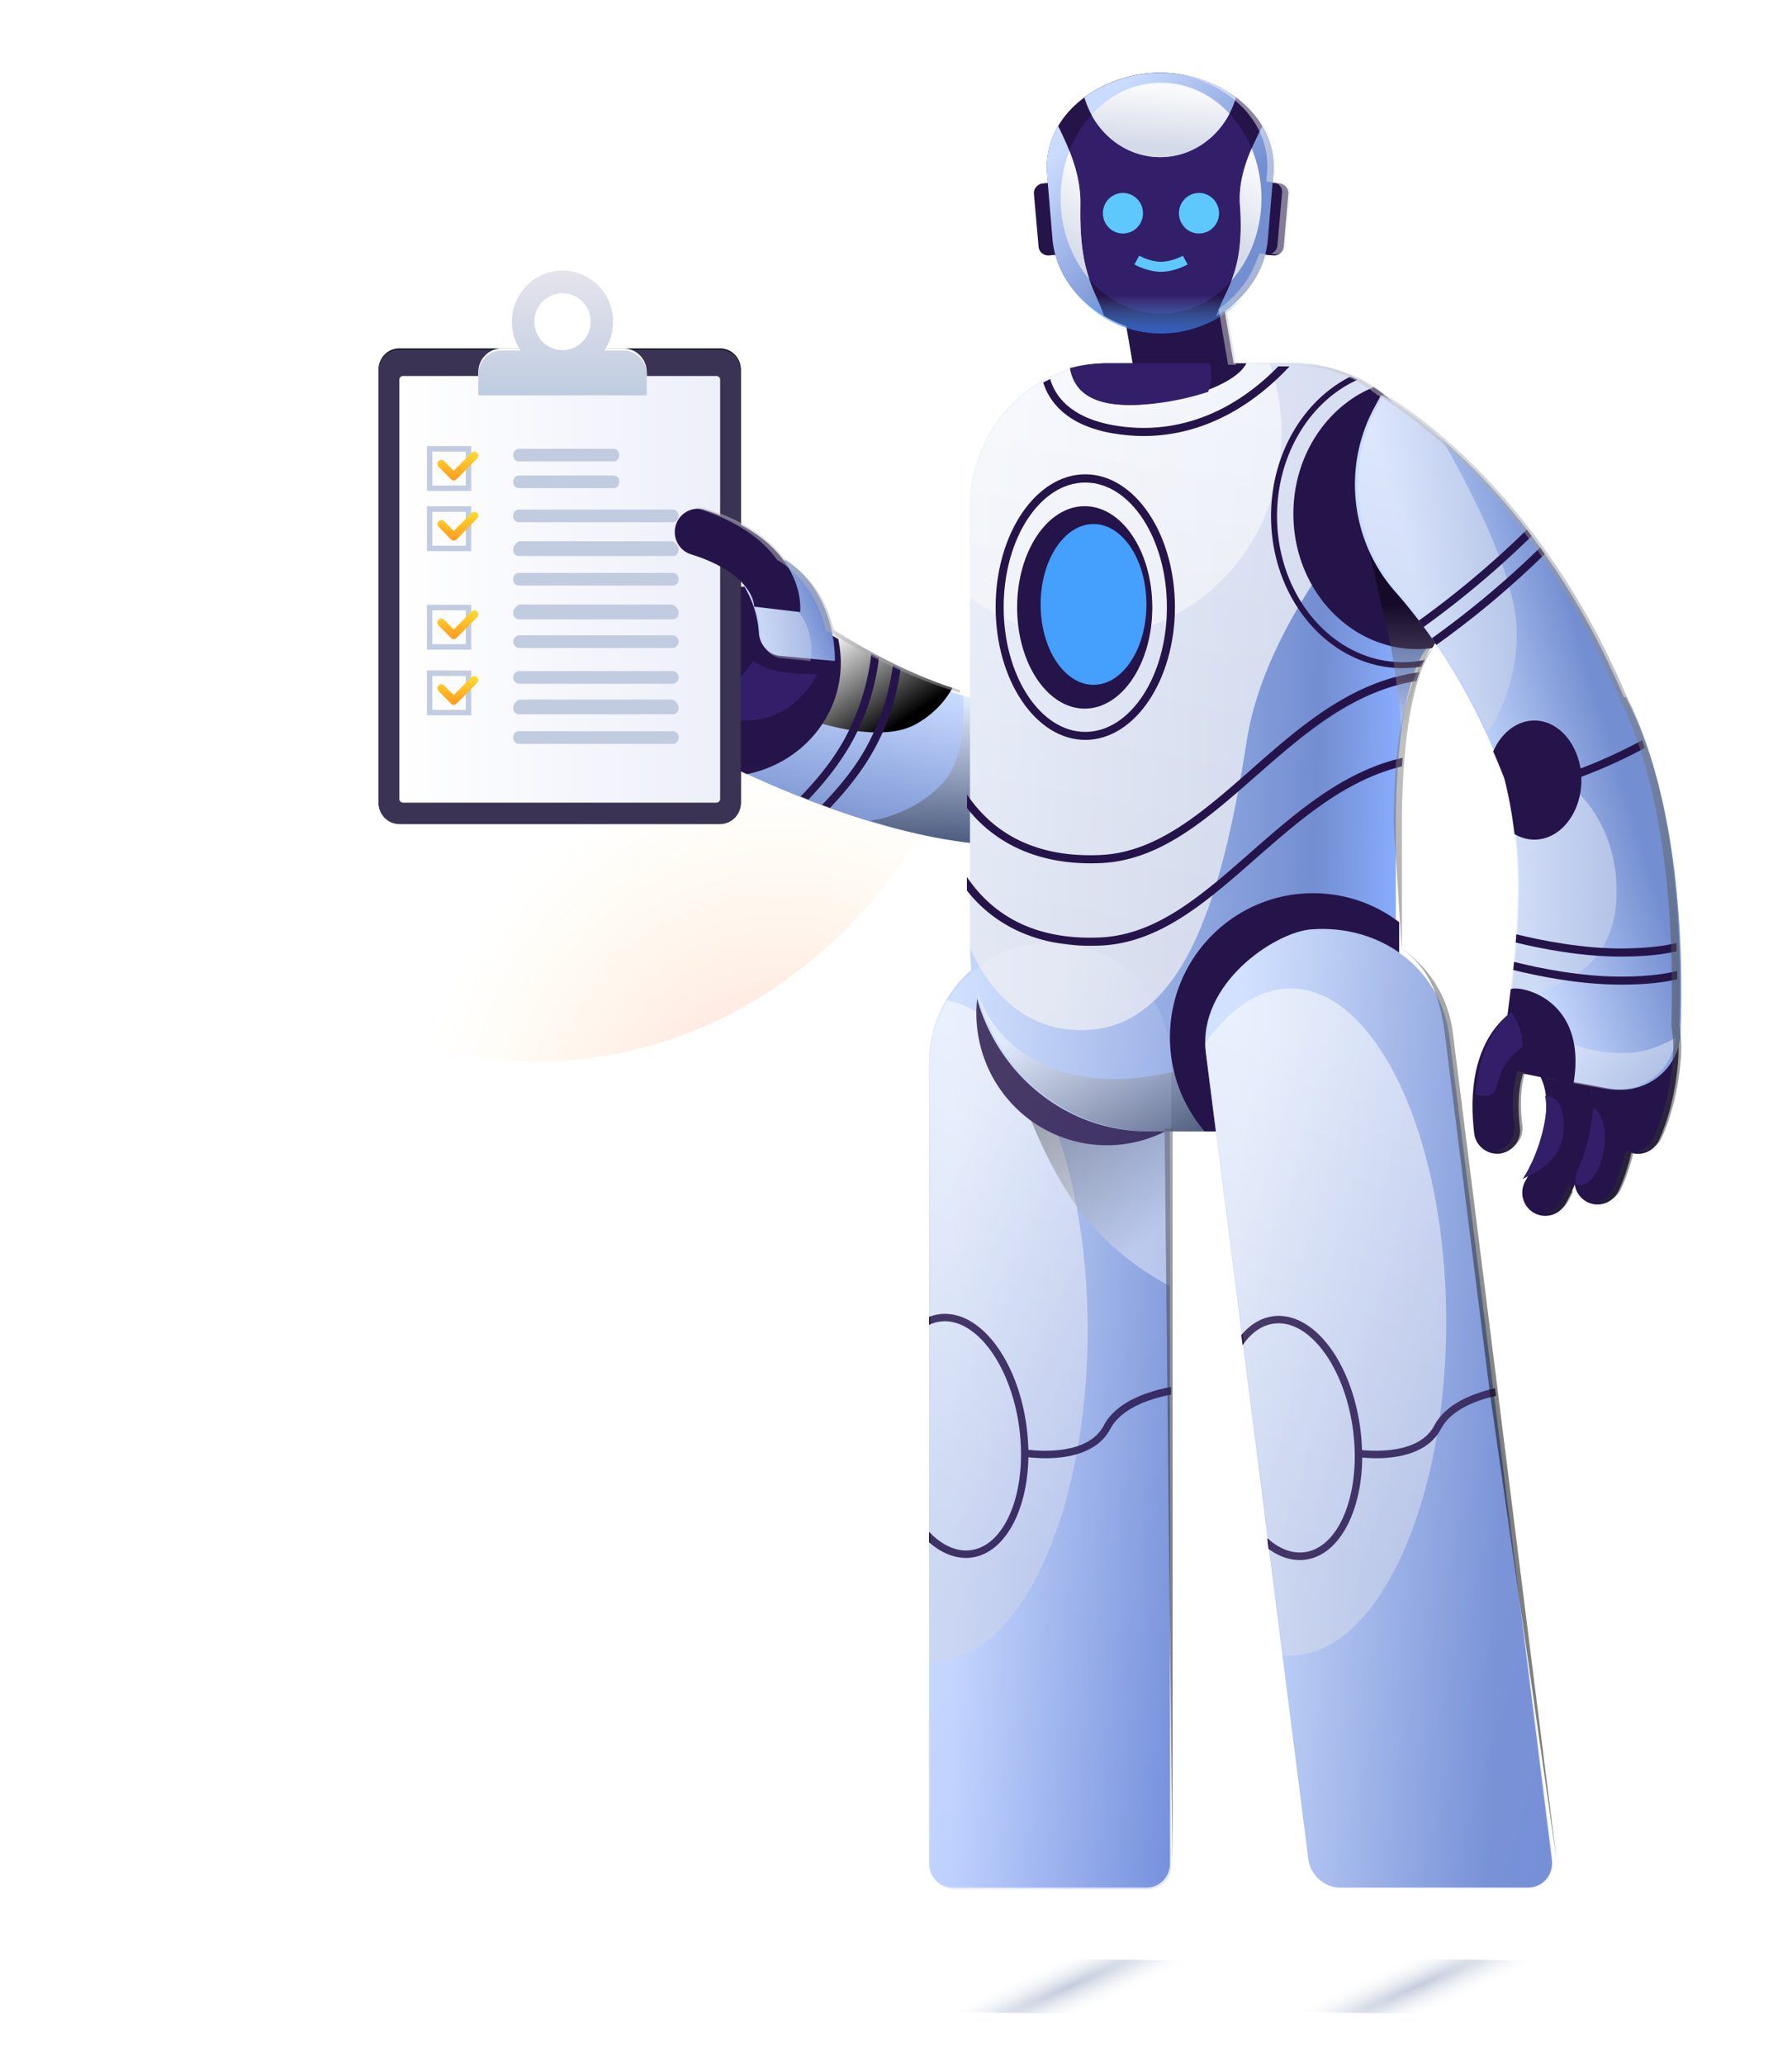 <svg width="276" height="318" viewBox="0 0 276 318" fill="none" xmlns="http://www.w3.org/2000/svg"><g opacity=".25" filter="url(#filter0_f_595_3373)"><ellipse cx="164.799" cy="305.836" rx="49.752" ry="4.164" fill="url(#paint0_radial_595_3373)"/></g><g opacity=".25" filter="url(#filter1_f_595_3373)"><ellipse cx="218.248" cy="305.836" rx="49.752" ry="4.164" fill="url(#paint1_radial_595_3373)"/></g><path d="M157.559 130.175c-7.564.221-15.714-1.344-23.484-3.673-10.447-3.145-20.204-7.702-26.921-11.187-4.904-2.55-6.337-8.824-3.022-13.21l2.919-3.877 2.469-3.264c2.642-3.486 7.58-4.319 11.241-1.87a130.95 130.95 0 003.575 2.312c3.678 2.329 8.012 4.896 12.45 7.107a73.007 73.007 0 0011.603 4.607c5.457 1.632 8.997 1.938 8.997 1.938l.173 21.117z" fill="url(#paint2_linear_595_3373)"/><path d="M157.558 130.174c-7.58.228-15.748-1.387-23.536-3.791 5.503-.825 10.92-4.335 12.72-8.108 2.025-4.265 1.592-9.021 1.609-11.917 5.469 1.685 9.017 2.001 9.017 2.001l.19 21.815z" fill="url(#paint3_linear_595_3373)" opacity=".44"/><path d="M146.696 105.921c-1.032 1.861-2.785 4.015-5.674 5.601-6.189 3.412-17.863-1.224-17.863-1.224l2.459-14.942c3.37 2.137 7.221 4.412 11.141 6.394a69.687 69.687 0 009.937 4.171z" fill="url(#paint4_linear_595_3373)"/><path d="M245.034 173.353c-1.132 7.422-3.893 11.966-4.013 12.156a3.545 3.545 0 01-3.019 1.7 3.532 3.532 0 01-1.869-.538c-1.664-1.04-2.178-3.26-1.132-4.942 0 0 .017-.017.017-.035.223-.381 2.161-3.884 3.001-9.434.241-1.595.189-2.913.018-3.988-.343-2.012-1.132-3.122-1.304-3.347l.034.034 5.214-4.873c.429.486 4.305 5.012 3.053 13.267z" fill="#25144A"/><path d="M176.551 290.639h-29.819c-2.016 0-3.656-1.662-3.656-3.704V163.657c0-10.383 8.304-18.793 18.557-18.793 10.253 0 18.558 8.41 18.558 18.793v123.278c.017 2.042-1.623 3.704-3.64 3.704z" fill="url(#paint5_linear_595_3373)"/><path opacity=".6" d="M167.518 204.831c0 28.147-10.582 50.969-23.627 50.969-.272 0-.544-.017-.815-.034v-91.959c0-3.586.985-6.93 2.717-9.774 12.162 2.086 21.725 24.029 21.725 50.798z" fill="url(#paint6_linear_595_3373)"/><path d="M180.192 166.222v31.818c-3.433-1.823-8.301-4.996-12.537-9.975-7.481-8.835-11.905-23.947-11.905-23.947l24.442 2.104z" fill="url(#paint7_linear_595_3373)" opacity=".44"/><path d="M184.693 170.383c7.849-7.937 7.849-20.806 0-28.743a19.945 19.945 0 00-28.427 0c-7.85 7.937-7.85 20.806 0 28.743a19.945 19.945 0 0028.427 0z" fill="#25144A"/><path d="M220.022 76.856l-.05 3.871-.203 19.058s-3.221 3.034-4.384 17.035c-.236 2.895-.388 6.242-.405 10.131v47.252h-38.181c-12.968 0-23.812-9.311-26.662-21.813a29.27 29.27 0 01-.725-6.486V78.112c0-12.258 9.613-22.179 21.451-22.179h28.889c4.114 0 7.943 1.273 11.13 3.453.017.017.034.017.034.034l.455.314c.017.018.017.018.034.018.168.122.337.244.489.366.168.122.32.261.489.383.152.122.303.262.455.384.321.279.624.575.928.872.151.14.286.296.421.436l.034.035c.135.14.253.279.371.418l.051.052c.135.157.269.297.388.454l.033.035c.118.14.253.296.371.453.152.192.304.383.439.575l.303.419.354.523c.102.14.186.296.287.436.051.087.101.157.152.244.067.105.135.227.202.349.017.034.034.07.051.087.084.14.152.279.236.418.118.21.236.436.337.663.085.192.186.366.27.558.017.017.017.035.017.052.067.157.152.314.219.488.017.035.034.053.034.088.084.191.152.383.219.575.084.21.169.418.236.645.068.192.135.384.186.575.067.21.135.419.185.628l.152.576c.017.034.017.07.034.104.05.192.084.384.135.576.033.156.067.33.101.488.017.104.05.209.067.314.017.104.034.191.051.296l.05.314c.034.21.068.418.085.645.017.192.05.366.067.558l.051.628c.017.14.017.296.017.453 0 .122.017.244.017.366.033.192.033.384.033.575z" fill="url(#paint8_linear_595_3373)"/><path opacity=".75" d="M219.117 69.275c-7.762 7.757-24.169 26.037-27.09 44.754-3.856 24.688-9.987 45.682-26.751 44.544-8.306-.561-13.112-6.584-15.864-12.502V78.205c0-12.31 9.681-22.272 21.604-22.272h29.095c8.645-.017 16.034 5.533 19.006 13.342z" fill="url(#paint9_linear_595_3373)"/><path opacity=".6" d="M197.391 66.775c0 17.315-13.477 31.332-30.088 31.332-6.705 0-12.888-2.28-17.891-6.14V78.248c0-12.333 9.602-22.315 21.429-22.315h24.697a32.34 32.34 0 011.853 10.842z" fill="url(#paint10_linear_595_3373)"/><path d="M216.033 101.957c-10.668 0-19.346-10.092-19.346-22.492 0-9.555 5.145-17.723 12.383-20.983a12.497 12.497 0 00-1.098-.486c-7.186 3.607-12.211 11.88-12.211 21.47 0 12.901 9.089 23.41 20.272 23.41a17.9 17.9 0 002.916-.242c.171-.399.325-.729.48-1.024-1.098.226-2.23.347-3.396.347z" fill="#25144A"/><path d="M215.496 146.698v27.504h-38.378c-13.036 0-23.936-9.403-26.801-22.028.085.264 3.255 13.154 19.935 13.928 16.681.758 36.158-12.202 45.244-19.404z" fill="url(#paint11_linear_595_3373)" opacity=".44"/><path d="M216.033 116.68l-.103 1.318c-8.764 2.133-15.744 8.255-22.57 14.238-7.581 6.659-14.733 12.937-23.823 13.353-.532.017-1.063.034-1.578.034-9.947 0-15.693-4.387-18.78-8.185a70.563 70.563 0 01-.257-.312v-2.098c.377.555.789 1.11 1.235 1.665 4.476 5.462 10.976 8.029 19.329 7.647 8.661-.399 15.658-6.538 23.068-13.041 7.066-6.191 14.286-12.538 23.479-14.619z" fill="#25144A"/><path d="M218.625 103.5c-.154.399-.309.85-.463 1.353-9.827 1.561-17.391 8.203-24.783 14.689-7.581 6.659-14.733 12.936-23.823 13.353-.531.017-1.063.034-1.577.034-9.948 0-15.694-4.387-18.781-8.185l-.257-.312v-2.098c.36.555.789 1.109 1.235 1.664 4.476 5.463 10.976 8.03 19.329 7.648 8.661-.399 15.659-6.538 23.068-13.041 7.684-6.781 15.59-13.717 26.052-15.105zm-3.129 38.492v32.211h-29.952a22.136 22.136 0 01-5.353-14.484c0-12.253 9.87-22.189 22.042-22.189 4.978 0 9.564 1.647 13.263 4.462zM190.151 56.85h-15.548l-3.462-20.17h15.564l3.446 20.17z" fill="#25144A"/><path d="M191.96 55.95c-.888 1.753-3.535 3.275-6.735 4.383-3.619 1.257-7.975 2.018-11.342 2.018-5.931 0-8.478-2.233-9.081-5.657a21.4 21.4 0 015.68-.76h21.478v.016z" fill="#25144A"/><path d="M235.26 290.639h-28.905c-2.362 0-4.537-1.95-4.843-4.365l-15.786-124.239c-1.325-10.473 10.553-18.53 16.262-18.944 10.586-.776 19.898 6.004 21.224 16.459l15.786 126.724c.306 2.415-1.359 4.365-3.738 4.365z" fill="url(#paint12_linear_595_3373)"/><path opacity=".6" d="M222.739 203.541c0 28.353-10.729 51.342-23.957 51.342a9.19 9.19 0 01-1.205-.07l-11.85-92.665a11.12 11.12 0 01-.103-1.511c3.772-5.33 8.301-8.438 13.158-8.438 13.228 0 23.957 22.988 23.957 51.342z" fill="url(#paint13_linear_595_3373)"/><path d="M221.835 97.6s-1.094 1.976-1.265 2.185c-.752.104-1.521.156-2.307.156-1.795 0-3.521-.26-5.162-.78-8.017-2.463-13.897-10.51-13.897-20.05 0-8.931 5.145-16.562 12.392-19.51.017.017.035.017.035.034l.461.312c.017.018.017.018.034.018.171.121.342.243.496.364.171.121.325.26.496.382.154.12.307.26.461.381.325.278.633.572.94.867.154.139.291.295.428.434l.034.035c.137.138.256.277.376.416l.051.052c.137.156.274.295.393.45l.035.035c.119.14.256.295.376.451.153.191.307.382.444.573l.308.416.359.52c.102.139.188.295.29.434.051.086.103.156.154.242.068.105.137.226.205.347a.38.38 0 00.051.087c.086.139.154.278.24.416.119.209.239.434.342.66.085.19.188.364.273.554.017.018.017.035.017.052.069.157.154.313.222.486.018.035.035.052.035.087.085.19.153.381.222.572.085.208.171.416.239.642.069.19.137.381.188.572.069.208.137.416.188.624l.154.573c.017.034.017.07.034.104.051.19.086.381.137.572.034.156.068.33.103.486.017.104.051.208.068.312.017.104.034.19.051.295l.051.312c.035.208.069.416.086.642.017.19.051.364.068.555l.052.624c.017.139.017.295.017.45 0 .122.017.244.017.365 0 .19.017.382.017.572l.188 3.937.803 16.684z" fill="#25144A"/><path d="M221.835 97.382s-1.081 1.97-1.25 2.177c0 0-3.225 3.007-4.39 16.884-.152-1.278-.861-12.373-2.381-18.785-1.536-6.411-3.748-16.521-3.748-16.521l10.739-.45.236.07.794 16.625z" fill="url(#paint14_linear_595_3373)" opacity=".44"/><path d="M198.606 56.417c-3.207 3.451-6.843 6.191-10.651 7.995-3.824 1.82-7.786 2.723-11.834 2.723-1.544 0-3.104-.14-4.665-.4-7.358-1.248-9.913-5.046-10.788-7.838.36-.19.72-.364 1.081-.537.686 2.445 2.932 5.948 9.896 7.144 9.158 1.561 17.974-1.664 25.229-9.087h1.732zm-31.542 52.692c5.75 0 10.411-6.978 10.411-15.586s-4.661-15.586-10.411-15.586c-5.749 0-10.41 6.978-10.41 15.586s4.661 15.586 10.41 15.586z" fill="#25144A"/><path d="M167.152 113.923c-7.615 0-13.807-9.174-13.807-20.446 0-11.273 6.192-20.446 13.807-20.446s13.806 9.173 13.806 20.446c0 11.289-6.191 20.446-13.806 20.446zm0-39.626c-6.929 0-12.572 8.601-12.572 19.197 0 10.578 5.643 19.197 12.572 19.197 6.929 0 12.572-8.601 12.572-19.197 0-10.596-5.643-19.197-12.572-19.197z" fill="#25144A"/><path d="M168.422 105.442c4.499 0 8.147-5.542 8.147-12.377 0-6.836-3.648-12.377-8.147-12.377-4.5 0-8.148 5.54-8.148 12.377 0 6.835 3.648 12.377 8.148 12.377z" fill="#449FFD"/><path d="M158.098 219.568c-1.338-9.85-6.74-17.273-12.572-17.273a5.23 5.23 0 00-.909.07 6.573 6.573 0 00-1.526.399v1.231a5.724 5.724 0 012.435-.555c5.18 0 10.205 7.145 11.44 16.284 1.321 9.694-2.007 18.209-7.426 18.954a5.672 5.672 0 01-.755.052c-1.989 0-3.962-1.058-5.694-2.878v1.612c1.749 1.544 3.705 2.411 5.694 2.411.309 0 .618-.017.926-.069 5.06-.712 8.541-7.232 8.679-15.435a13.22 13.22 0 000-1.161 38.412 38.412 0 00-.292-3.642zm51.676 3.693a32.862 32.862 0 00-.274-3.381c-1.338-9.85-6.741-17.273-12.572-17.273-.309 0-.617.018-.909.07-1.852.26-3.499 1.283-4.837 2.896l.206 1.561c1.269-1.873 2.899-3.07 4.785-3.33.258-.035.515-.052.755-.052 5.18 0 10.205 7.145 11.44 16.284a31.73 31.73 0 01.291 4.145v.104c-.017 7.821-3.104 14.064-7.701 14.705a5.646 5.646 0 01-.754.052c-1.732 0-3.465-.797-5.025-2.219l.205 1.664c1.51 1.11 3.139 1.717 4.82 1.717.309 0 .617-.017.926-.069 5.128-.711 8.61-7.388 8.678-15.712-.017-.381-.017-.78-.034-1.162z" fill="#25144A"/><path d="M180.36 213.551v1.179c-3.207.624-7.683 2.064-9.364 5.307-1.99 3.78-6.706 4.491-9.948 4.491-1.114 0-2.075-.087-2.658-.156-.36-.052-.6-.087-.652-.087l.189-1.127c.017 0 .171.035.463.069 1.921.226 9.244.781 11.594-3.711 1.955-3.763 6.929-5.324 10.376-5.965zm50.031 1.37c-3.104.711-6.946 2.168-8.473 5.116-1.989 3.78-6.706 4.491-9.947 4.491-1.818 0-3.173-.225-3.327-.242l.188-1.128c.103.018 9.365 1.527 12.075-3.659 1.766-3.381 6.002-4.977 9.33-5.74l.154 1.162z" fill="#25144A"/><path d="M251.999 112.032l-20.118 7.943a121.83 121.83 0 00-3.224-7.578 101.364 101.364 0 00-4.117-7.856c-3.19-5.463-6.534-9.902-9.638-13.423-6.878-7.82-8.181-19.162-3.242-28.353l1.046-1.943c.721.4 3.825 2.168 8.164 5.775 6.054 5.012 14.527 13.579 22.279 26.845 3.293 5.636 6.277 11.896 8.85 18.59z" fill="url(#paint15_linear_595_3373)"/><path opacity=".44" d="M229.156 112.776a103.37 103.37 0 00-4.121-7.96c-3.194-5.535-6.543-10.033-9.651-13.6-6.886-7.925-8.191-19.417-3.245-28.73l1.047-1.968c.721.404 3.829 2.196 8.174 5.851 4.774 8.189 11.935 21.824 12.227 30.347.24 7.081-2.216 12.564-4.431 16.06z" fill="url(#paint16_linear_595_3373)"/><path d="M252.291 177.654a3.475 3.475 0 01-1.63-.399c-1.749-.901-2.418-3.069-1.526-4.838.017-.017 1.835-3.746 2.264-9.677.36-4.907-1.818-7.162-1.835-7.179-1.441-1.335-1.527-3.607-.206-5.064a3.522 3.522 0 015.008-.208c.48.451 4.699 4.648 4.099 12.972-.549 7.491-2.933 12.243-3.036 12.451a3.507 3.507 0 01-3.138 1.942z" fill="#25144A"/><path d="M252.241 171.063c-.532 7.492-2.933 12.244-3.036 12.452a3.554 3.554 0 01-3.156 1.942 3.468 3.468 0 01-1.629-.399c-1.012-.537-1.681-1.491-1.852-2.532a3.721 3.721 0 01.12-1.786c.051-.173.12-.347.205-.503.018-.017 1.801-3.676 2.247-9.503 0-.069.017-.122.017-.191.017-.347.035-.676.035-.988.017-3.868-1.561-5.845-1.887-6.191l4.819-5.272c.498.451 4.717 4.647 4.117 12.971z" fill="#25144A"/><path d="M247.068 176.783c-.462 3.34-2.186 5.867-3.874 5.659a1.672 1.672 0 01-.48-.138 3.591 3.591 0 01.125-1.783 2.5 2.5 0 01.213-.502c.018-.017 1.866-3.668 2.328-9.483 1.368.692 2.097 3.288 1.688 6.247z" fill="#331F69"/><path d="M258.833 159.068c0 .068 0 .137-.017.223-.315 5.424-5.436 9.35-10.889 8.334l-4.877-.913-4.194-.792-7.918-1.498s1.031-5.079 1.888-11.983c.542-4.322.996-9.35 1.083-14.309.228-12.896-3.023-21.367-3.023-21.367l19.47-9.488c8.32 15.703 8.949 38.586 8.477 51.793z" fill="url(#paint17_linear_595_3373)"/><path opacity=".44" d="M258.045 159.799c-.314 5.099-5.424 8.791-10.865 7.835l-4.865-.858-4.186-.744.785-7.415s3.505 3.918 12.295 3.481c3.243-.162 6.836-2.299 6.836-2.299z" fill="url(#paint18_linear_595_3373)"/><path opacity=".44" d="M232.42 154.033c.053-.452.125-.904.179-1.374.555-4.366 1.02-9.445 1.11-14.454.143-7.775-.985-13.967-1.916-17.689l7.771-1.322s9.097 4.922 9.419 17.428c.376 13.689-10.618 15.828-16.563 17.411z" fill="url(#paint19_linear_595_3373)"/><path d="M253.319 115.17c-6.535 3.538-13.601 6.139-20.856 7.631a46.717 46.717 0 00-.257-1.214 75.21 75.21 0 0020.701-7.613l.412 1.196zm-10.977 51.698l-11.456-2.32s.975-5.186 1.785-12.234c1.174-.668 11.936 1.248 9.671 14.554z" fill="#25144A"/><path d="M234.097 173.63c.223 1.977-1.167 3.746-3.105 3.989-.137.017-.291.017-.428.017a3.553 3.553 0 01-3.516-3.173c-.275-2.394-.326-4.509-.172-6.365.532-6.902 3.516-10.44 5.763-12.156 1.372-1.041 2.47-1.422 2.607-1.457l2.126 6.85s.035 0 .086-.035c-.377.191-4.528 2.289-3.361 12.33zm1.795-91.079a143.06 143.06 0 01-16.637 13.995c-.24-.33-.497-.677-.737-.989a142.978 142.978 0 0016.636-13.995c.24.313.498.642.738.989zm2.024 2.775a141.727 141.727 0 01-16.688 13.978c-.24-.347-.463-.694-.703-1.023a143.426 143.426 0 0016.688-13.978c.223.33.463.677.703 1.023zM162.725 39.23c-.446.035-.686.053-1.132.105-.824.069-1.544-.52-1.63-1.318l-.72-8.168c-.069-.815.566-1.544 1.441-1.613.48-.052.72-.07 1.183-.104.292 3.694.583 7.405.858 11.099zm31.918 0c.446.035.995.053 1.441.105.823.069 1.543-.52 1.629-1.318l.72-8.168c.069-.815-.566-1.544-1.44-1.613-.481-.052-.721-.07-1.184-.104-.291 3.694-.874 7.405-1.166 11.099z" fill="#25144A"/><path d="M196.102 26.866l-.823 9.868c-.686 8.133-8.404 14.307-16.585 14.307-3.053 0-6.037-.85-8.61-2.359-4.339-2.514-7.546-6.85-7.975-11.965l-.823-9.868a12.374 12.374 0 011.698-7.457c1.012-1.717 2.401-3.19 4.047-4.405 3.276-2.428 7.53-3.797 11.663-3.797h.017c4.133 0 8.387 1.37 11.663 3.797 3.704 2.758 6.157 6.868 5.728 11.88z" fill="#25144A"/><path d="M178.813 48.318c8.544 0 15.47-7.966 15.47-17.793 0-9.827-6.926-17.793-15.47-17.793s-15.47 7.966-15.47 17.793c0 9.827 6.926 17.793 15.47 17.793z" fill="#331F69"/><path d="M172.952 35.953c1.705 0 3.087-1.397 3.087-3.121s-1.382-3.122-3.087-3.122c-1.705 0-3.087 1.398-3.087 3.122s1.382 3.121 3.087 3.121zm11.714 0c1.704 0 3.087-1.397 3.087-3.121s-1.383-3.122-3.087-3.122c-1.705 0-3.088 1.398-3.088 3.122s1.383 3.121 3.088 3.121zm-5.846 5.897c-2.075 0-4.013-1.076-4.099-1.128l.737-1.352c.018.017 1.681.936 3.362.936 1.664 0 3.344-.919 3.362-.936l.737 1.352c-.086.035-2.024 1.127-4.099 1.127z" fill="#5EC8FD"/><path d="M170.067 48.683c-4.339-2.515-7.547-6.85-7.975-11.966l-.824-9.867a12.374 12.374 0 011.698-7.457 53.252 53.252 0 011.733 3.815c.994 2.497 1.766 5.306 1.698 8.341-.103 5.723.531 8.966 1.372 11.428.72 2.15 1.612 3.677 2.298 5.706z" fill="url(#paint20_linear_595_3373)"/><path d="M196.105 26.884l-.823 9.868c-.429 5.098-3.636 9.434-7.975 11.966.634-1.908 1.561-3.469 2.35-5.48.994-2.584 1.749-5.914 1.32-11.654-.223-3.174.669-6.104 1.801-8.706.532-1.23 1.115-2.375 1.629-3.433a12.284 12.284 0 011.698 7.44z" fill="url(#paint21_linear_595_3373)"/><path d="M190.358 14.988a13.954 13.954 0 01-.994 2.515c-2.076 3.988-6.072 6.694-10.668 6.694-4.528 0-8.473-2.62-10.582-6.521a14.029 14.029 0 01-1.098-2.67c3.276-2.428 7.529-3.799 11.663-3.799h.017c4.133 0 8.387 1.37 11.662 3.781z" fill="url(#paint22_linear_595_3373)"/><path d="M243.561 120.111c0 5.066-3.241 9.168-7.236 9.168-1.104 0-2.137-.316-3.066-.859a70.392 70.392 0 00-.859-5.452 48.28 48.28 0 00-.262-1.227 40.973 40.973 0 00-.474-1.963 120.638 120.638 0 00-1.682-4.067c1.227-2.84 3.61-4.769 6.343-4.769 1.279 0 2.488.421 3.522 1.175 1.226.859 2.225 2.174 2.873 3.734.544 1.262.841 2.717.841 4.26zm-114.065-18.029c0 8.445-6.219 15.48-14.465 17.112a201.076 201.076 0 01-7.902-3.892c-4.878-2.549-6.304-8.819-3.006-13.203l2.903-3.874 2.457-3.263c2.628-3.484 7.541-4.316 11.183-1.87 1.082.731 2.267 1.513 3.556 2.312 1.529.968 3.161 1.988 4.878 2.99.258 1.19.396 2.43.396 3.688z" fill="#25144A"/><path d="M119.422 96.477c-.343.173-2.298 1.04-5.334 1.04-2.195 0-4.974-.468-8.095-1.994-6.689-3.277-10.17-7.283-10.308-7.457a3.658 3.658 0 01-.874-2.323c0-1.006.411-2.012 1.217-2.74a3.513 3.513 0 015.008.364c.017.017 2.762 3.104 8.061 5.705.48.243.961.434 1.407.607 3.275 1.18 5.488.468 5.882.33-.017 0-.017.017-.017.017l3.053 6.451z" fill="#25144A"/><path d="M110.486 89.737c-.054.034-.125.083-.196.116-4.702.1-9.831-4.19-9.831-4.19s-.73.779-3.97.845a13.786 13.786 0 01-1.835-.066c-.178-.166-.32-.315-.463-.464 0-.96.427-1.921 1.264-2.617 1.532-1.242 3.865-1.093 5.2.348.018.017 2.868 2.965 8.37 5.449.499.232.998.414 1.461.58z" fill="#331F69"/><path d="M117.792 103.587c-.343.173-2.384 1.127-5.557 1.127-2.161 0-4.854-.451-7.89-1.873-6.723-3.19-10.273-7.145-10.427-7.3a3.639 3.639 0 01-.91-2.567 3.617 3.617 0 011.184-2.497 3.523 3.523 0 015.008.277c.017.017 2.813 3.07 8.147 5.584.223.104.446.208.669.295 3.807 1.578 6.328.642 6.654.52-.017.017-.034.017-.034.017l3.156 6.417z" fill="#25144A"/><path d="M118.084 114.53c-.292.104-1.716.59-3.894.59-2.401 0-5.694-.573-9.381-2.879-6.329-3.937-9.416-8.272-9.536-8.445a3.54 3.54 0 01-.652-2.22 3.662 3.662 0 011.492-2.792 3.52 3.52 0 014.94.85c.017.017 2.178 3 6.654 5.965.258.174.532.347.824.52 3.893 2.428 6.774 1.752 7.169 1.648-.018.017-.035.017-.035.017l2.419 6.746z" fill="#25144A"/><path d="M107.77 105.441c-2.848-.663-7.243-4.696-7.243-4.696 0 .069-.036 1.566-2.92 1.549-1.245-.017-2.153-.136-2.793-.272-.214-.171-.427-.358-.623-.528a3.54 3.54 0 011.548-2.74c1.655-1.122 3.951-.748 5.126.834.018.018 2.278 2.961 6.905 5.853z" fill="#331F69"/><path d="M128.587 101.774l-3.767-.348-4.631-.435c-1.792-.156-3.186-1.67-3.302-3.548-.117-1.897-.648-4.488-2.341-7.306a18.598 18.598 0 00-1.344-1.949c4.979 3.549 6.506-.243 7.717-2 8.116 5.218 7.668 15.586 7.668 15.586z" fill="url(#paint23_linear_595_3373)"/><path d="M258.334 150.774c-1.835.451-4.511.815-8.387.833h-.326c-6.243 0-12.606-1.284-16.55-2.255.051-.416.085-.832.12-1.248 3.927.988 10.445 2.306 16.756 2.271 4.031-.034 6.672-.433 8.37-.884.017.416.017.85.017 1.283zm-.104-4.3c-1.835.433-4.476.797-8.284.815h-.326c-6.037 0-12.211-1.197-16.173-2.168.034-.416.069-.832.086-1.266 3.962.971 10.273 2.22 16.413 2.185 3.945-.035 6.552-.416 8.25-.85.017.434.034.85.034 1.284z" fill="#25144A"/><path d="M167.77 42.978c-2.744-3.208-4.425-7.613-4.425-12.452 0-2.6.48-5.08 1.355-7.3.995 2.497 1.767 5.306 1.698 8.341-.103 5.705.532 8.966 1.372 11.41z" fill="url(#paint24_linear_595_3373)"/><path d="M189.362 17.502c-2.075 3.989-6.071 6.694-10.668 6.694-4.527 0-8.472-2.618-10.582-6.52 2.779-3.07 6.552-4.943 10.703-4.943 4.064 0 7.769 1.804 10.547 4.77z" fill="url(#paint25_linear_595_3373)"/><path d="M189.652 43.221c.995-2.584 1.749-5.913 1.32-11.654-.222-3.173.669-6.104 1.801-8.705a20.064 20.064 0 011.51 7.665c0 4.977-1.784 9.468-4.631 12.694z" fill="url(#paint26_linear_595_3373)"/><path d="M186.529 57.753c0 .893-.158 1.77-.454 2.58-3.77 1.257-8.307 2.018-11.814 2.018-6.178 0-8.83-2.233-9.459-5.657a23.15 23.15 0 015.916-.76h15.601c.14.595.21 1.19.21 1.819zm-77.215 22.473s.484 1.369-.985 3.054c-.967 1.106-2.185 1.14-2.902 1.035a3.598 3.598 0 01-1.11-3.826c.609-1.913 2.687-2.984 4.639-2.387.842.263 1.648.527 2.4.825 0 0 .018.053.036.123l-2.078 1.176zm-3.789 15.572c-2.511-.601-5.987-3.907-5.987-3.907s.15 1.044-1.047 1.677c-.765.41-1.846.87-2.528 1.139a23.688 23.688 0 01-2.677-1.74 3.224 3.224 0 011.147-2.279c1.414-1.202 3.592-1.091 4.856.254.017.015 2.727 2.8 7.899 5.093.199.095.382.174.582.238a28.004 28.004 0 01-2.245-.475zm10.431 5.976s1.748 1.169 4.111 1.629c2.28.443 5.809.408 5.809.408s-2.646 5.542-8.289 6.799c-5.642 1.257-8.006-1.452-8.006-1.452s4.777-4.834 6.375-7.384z" fill="#331F69"/><path opacity=".35" d="M124.829 101.774l-4.424-.424c-1.713-.153-3.045-1.627-3.156-3.458-.111-1.848-.619-4.374-2.237-7.12 1.808.305 6.804 1.407 8.58 4.306 1.666 2.695 1.443 5.492 1.237 6.696z" fill="url(#paint27_linear_595_3373)"/><path d="M135.377 101.299c-.515 4.214-1.75 8.324-3.705 12.088-1.887 3.641-4.391 6.797-7.152 9.728-.412-.156-.806-.329-1.201-.485 2.727-2.827 5.214-5.879 7.049-9.4 2.041-3.953 3.345-8.202 3.825-12.572.377.225.772.433 1.184.641zm3.328 1.699c-.549 4.024-1.766 7.978-3.636 11.585-1.904 3.693-4.442 6.867-7.237 9.815l-1.235-.468c2.778-2.862 5.316-5.948 7.169-9.521a36.076 36.076 0 003.756-12c.394.19.789.399 1.183.589z" fill="#25144A"/><ellipse opacity=".6" rx="65.826" ry="72.635" transform="matrix(.935 .355 -.348 .937 86.812 91.478)" fill="url(#paint28_radial_595_3373)"/><path d="M110.897 126.697H61.513c-1.776 0-3.212-1.452-3.212-3.248V56.888c0-1.796 1.436-3.248 3.212-3.248h49.384c1.776 0 3.211 1.452 3.211 3.248v66.561a3.22 3.22 0 01-3.211 3.248z" fill="#0F151A"/><path d="M110.897 126.89H61.513c-1.776 0-3.212-1.461-3.212-3.247V57.072c0-1.796 1.436-3.248 3.212-3.248h49.384c1.776 0 3.211 1.452 3.211 3.248v66.562c.01 1.795-1.435 3.256-3.211 3.256z" fill="#3B3354"/><path d="M110.336 123.586H62.085a.58.58 0 01-.58-.586V58.476a.58.58 0 01.58-.586h48.251c.322 0 .58.26.58.586V123a.586.586 0 01-.58.586z" fill="url(#paint29_linear_595_3373)"/><path d="M99.624 60.554H73.662v-3.248c0-2.028 1.63-3.666 3.626-3.666H95.99c2.006 0 3.626 1.647 3.626 3.666v3.248h.01z" fill="#fff"/><path d="M86.634 57.092c-4.298 0-7.795-3.536-7.795-7.882 0-4.345 3.497-7.881 7.795-7.881s7.795 3.536 7.795 7.881c.01 4.346-3.497 7.882-7.795 7.882zm0-12.264c-2.393 0-4.335 1.963-4.335 4.382 0 2.42 1.942 4.383 4.335 4.383s4.335-1.963 4.335-4.383-1.942-4.383-4.335-4.383z" fill="#fff"/><path d="M99.624 60.877H73.662v-3.248c0-2.028 1.63-3.666 3.626-3.666H95.99c2.006 0 3.626 1.647 3.626 3.666v3.248h.01z" fill="url(#paint30_linear_595_3373)"/><path d="M86.634 57.42c-4.298 0-7.795-3.537-7.795-7.883 0-4.345 3.497-7.881 7.795-7.881s7.795 3.536 7.795 7.882c0 4.345-3.497 7.881-7.795 7.881zm0-12.275c-2.393 0-4.335 1.964-4.335 4.383 0 2.42 1.942 4.383 4.335 4.383s4.335-1.963 4.335-4.383-1.942-4.383-4.335-4.383z" fill="url(#paint31_linear_595_3373)"/><path d="M79.927 80.41h23.707a.88.88 0 00.875-.885v-.177a.88.88 0 00-.875-.884H79.918c-.488 0-.874.4-.874.884v.177c0 .484.396.884.883.884zm.006-5.247h14.559c.487 0 .874-.4.874-.884v-.177a.879.879 0 00-.874-.884h-14.56c-.487 0-.874.4-.874.884v.177a.873.873 0 00.874.884zm0-4.114h14.559c.487 0 .874-.4.874-.884v-.177a.879.879 0 00-.874-.884h-14.56c-.487 0-.874.4-.874.884v.177a.867.867 0 00.874.884zm.076 34.235h23.541a.971.971 0 00.966-.977.971.971 0 00-.966-.977H80.009a.971.971 0 00-.967.977c0 .54.433.977.967.977zm0-5.508h23.541a.971.971 0 00.966-.977.971.971 0 00-.966-.977H80.009a.972.972 0 00-.967.977c0 .54.433.977.967.977zm-.082-14.164h23.707a.88.88 0 00.875-.884v-.177c0-.493-.396-.884-.875-1.21H79.918c-.488.326-.874.726-.874 1.21v.177c0 .484.396.884.883.884zm0 4.55h23.707a.88.88 0 00.875-.884v-.177a.88.88 0 00-.875-.884H79.918c-.488 0-.874.4-.874.884v.177c0 .484.396.884.883.884zm0 5.2h23.707a.88.88 0 00.875-.884v-.176c0-.494-.396-.885-.875-1.21H79.918c-.488.326-.874.726-.874 1.21v.176c0 .484.396.884.883.884zm0 14.621h23.707a.88.88 0 00.875-.884v-.176c0-.494-.396-.884-.875-1.21H79.918c-.488.326-.874.726-.874 1.21v.176a.88.88 0 00.883.884zm0 4.55h23.707a.88.88 0 00.875-.884v-.177a.88.88 0 00-.875-.884H79.918c-.488 0-.874.4-.874.884v.177c0 .484.396.884.883.884zM72.586 75.59h-6.829v-6.905h6.829v6.904zm-6-.838h5.162v-5.22h-5.163v5.22z" fill="#C1CCE1"/><path d="M69.89 73.961a.609.609 0 01-.433-.177l-1.895-1.916a.623.623 0 010-.875.606.606 0 01.865 0l1.463 1.48 2.724-2.755a.606.606 0 01.865 0c.24.242.24.633 0 .875l-3.157 3.191a.625.625 0 01-.432.177z" fill="url(#paint32_linear_595_3373)"/><path d="M72.586 84.857h-6.829v-6.905h6.829v6.905zm-6-.838h5.162V78.8h-5.163v5.22z" fill="#C1CCE1"/><path d="M69.89 83.228a.609.609 0 01-.433-.176l-1.895-1.917a.623.623 0 010-.875.606.606 0 01.865 0l1.463 1.48 2.724-2.755a.606.606 0 01.865 0c.24.242.24.633 0 .875l-3.157 3.192a.625.625 0 01-.432.176z" fill="url(#paint33_linear_595_3373)"/><path d="M72.586 100.027h-6.829v-6.905h6.829v6.905zm-6-.838h5.162v-5.22h-5.163v5.22z" fill="#C1CCE1"/><path d="M69.89 98.398a.609.609 0 01-.433-.176l-1.895-1.917a.623.623 0 010-.875.606.606 0 01.865 0l1.463 1.48 2.724-2.755a.606.606 0 01.865 0c.24.242.24.633 0 .875l-3.157 3.192a.625.625 0 01-.432.176z" fill="url(#paint34_linear_595_3373)"/><path d="M72.586 110.141h-6.829v-6.904h6.829v6.904zm-6-.837h5.162v-5.22h-5.163v5.22z" fill="#C1CCE1"/><path d="M69.89 108.513a.607.607 0 01-.433-.177l-1.895-1.917a.622.622 0 010-.874.606.606 0 01.865 0l1.463 1.479 2.724-2.754a.606.606 0 01.865 0c.24.242.24.633 0 .875l-3.157 3.191a.624.624 0 01-.432.177z" fill="url(#paint35_linear_595_3373)"/><path d="M123.23 94.24l-7.049-.832s0 .052-.017.122c0-.191.068-4.561-8.215-7.665a52.413 52.413 0 00-1.527-.52c-1.869-.59-2.916-2.602-2.332-4.492.583-1.89 2.572-2.948 4.442-2.359.806.26 1.578.52 2.298.815 13.36 5.22 12.451 14.515 12.4 14.932z" fill="#25144A"/><path d="M234.507 161.195c-5.456 4.015-2.622 7.507-5.866 7.507-.475 0-.934-.072-1.376-.216.508-7.165 3.359-10.837 5.505-12.619 1.082 1.368 1.737 3.258 1.737 5.328zm.001 20.343c.256-.365 2.48-3.715 3.444-9.022.276-1.525.217-2.786.02-3.814 1.613.066 2.853 1.393 2.873 4.66.059 5.307-4.211 7.065-6.337 8.176z" fill="#331F69"/><path d="M195.581 36.697c-.017.138-.017.276-.034.414-.692 8.094-8.469 14.238-16.713 14.238-3.076 0-6.084-.846-8.676-2.347-4.373-2.503-7.605-6.817-8.037-11.908-.017-.138-.017-.276-.034-.414h33.494v.017z" fill="url(#paint36_linear_595_3373)"/><path d="M235.416 290.639h-28.904c-2.362 0-4.537-1.95-4.843-4.365l-15.786-124.239c-1.326-10.473 10.552-18.53 16.261-18.944 10.587-.776 19.899 6.004 21.224 16.459l15.786 126.724c.306 2.415-1.359 4.365-3.738 4.365z" fill="url(#paint37_linear_595_3373)" opacity=".16"/><path d="M258.656 157.96c.069-2.27.103-4.799.069-7.502 0-.416-.017-.849-.017-1.282-.018-.988-.052-1.992-.069-2.997 0-.122-.017-.243-.017-.381 0-.087 0-.174-.017-.26 0-.208-.018-.416-.018-.641-.206-4.747-.618-9.858-1.392-14.969-.773-5.111-1.891-10.222-3.472-15.021-.017-.052-.034-.087-.052-.139a4.068 4.068 0 00-.171-.485l-.207-.571a54.94 54.94 0 00-2.87-6.74c-2.097-4.885-4.418-9.511-6.927-13.79a110.413 110.413 0 00-5.93-9.096c-.017 0-.017-.017-.017-.017a102.352 102.352 0 00-8.715-10.517 87.032 87.032 0 00-7.666-7.172c-3.885-3.223-6.789-4.973-7.855-5.596l-.017-.018s-.018 0-.018-.017c-.034-.035-.068-.052-.103-.087-.172-.138-.343-.277-.533-.398l-.36-.26c-.018 0-.018-.017-.035-.017-.017-.018-.034-.035-.051-.035-.052-.035-.121-.087-.172-.121-.069-.052-.155-.104-.224-.156-.017-.017-.034-.017-.034-.035-.035-.017-.052-.035-.086-.052-.12-.086-.241-.156-.378-.242a2.23 2.23 0 01-.258-.174l-.361-.207a2.585 2.585 0 01-.292-.174 3.59 3.59 0 00-.361-.19 2.879 2.879 0 01-.31-.174c-.12-.052-.24-.12-.361-.173-.051-.017-.103-.052-.154-.07-.017 0-.017-.017-.035-.017l-.567-.26c-.051-.017-.12-.051-.172-.069-.051-.017-.103-.052-.172-.069-.086-.035-.189-.07-.275-.104a2.411 2.411 0 00-.378-.139c-.103-.034-.223-.086-.344-.12-.12-.053-.257-.087-.378-.14-.103-.034-.223-.069-.326-.103-.138-.035-.258-.087-.396-.122-.103-.034-.223-.069-.326-.103l-.413-.105c-.103-.034-.223-.051-.326-.086a3.763 3.763 0 00-.43-.087c-.103-.017-.223-.052-.327-.069a3.953 3.953 0 00-.446-.07l-.327-.051c-.155-.018-.309-.052-.447-.07-.103-.017-.206-.034-.327-.034-.154-.018-.326-.035-.481-.052-.103-.018-.206-.018-.309-.035-.172-.017-.361-.017-.533-.035-.086 0-.172-.017-.258-.017-.258-.017-.533-.017-.808-.017h-1.237c.275 0 .533 0 .808.017.085 0 .171.018.257.018.172 0 .361.017.533.034.103 0 .206.017.31.035.154.017.326.034.481.052.103.017.206.034.326.034.155.018.31.035.447.07.104.017.224.034.327.052.155.017.292.052.447.069.103.017.223.052.326.07.138.034.293.069.43.086.103.035.224.052.327.087l.412.103c.103.035.224.07.327.104.137.035.258.07.395.122.103.034.224.069.327.104.137.052.258.086.378.138.12.035.223.087.344.121.12.052.24.087.378.14.086.034.189.068.275.103.051.017.103.052.172.07.051.017.12.051.172.069l.567.26c.017 0 .017.017.034.017.052.017.103.052.155.07.12.051.241.103.361.172.103.052.206.104.309.174.121.069.241.12.361.19.103.052.189.104.292.174l.361.207c.086.052.172.104.258.174.121.069.241.156.378.242.035.017.052.035.086.052.017.017.035.017.035.035.068.052.154.104.223.156.052.034.12.069.172.121.017.017.034.017.052.035.017.017.017.017.034.017l.361.26c.172.139.361.26.533.398.034.035.068.052.103.087 0 0 .017 0 .017.017l.017.018c1.083.606 3.971 2.373 7.855 5.596a87.032 87.032 0 017.666 7.172 102.352 102.352 0 018.715 10.516c0 .018.017.018.017.018a115.007 115.007 0 015.93 9.095c2.51 4.28 4.83 8.888 6.927 13.791 1.083 2.131 2.028 4.401 2.871 6.74l.206.571c.052.156.103.33.172.485.017.052.034.087.051.139 1.599 4.799 2.716 9.91 3.472 15.021.774 5.111 1.186 10.204 1.393 14.969.017.208.017.415.017.641 0 .086.017.173.017.26 0 .121.017.242.017.381.035 1.022.069 2.027.069 2.997.017.433.017.866.017 1.282.035 2.72 0 5.232-.069 7.502.258 1.455.361 3.101.224 4.972-.533 7.484-2.939 12.249-3.042 12.439a3.586 3.586 0 01-2.527 1.889 3.56 3.56 0 003.764-1.889c.103-.207 2.492-4.955 3.043-12.439a19.201 19.201 0 00-.224-4.972zm-7.202 19.352c-.344 0-.687-.052-1.031-.156-.877 3.69-1.994 5.89-2.063 6.029a3.563 3.563 0 01-2.544 1.888 3.562 3.562 0 003.782-1.888c.068-.139 1.151-2.27 2.011-5.873h-.155zm-9.746 4.868c-.017-.052-.017-.104-.017-.156-.808 1.941-1.478 3.049-1.53 3.136a3.48 3.48 0 01-2.389 1.629 3.557 3.557 0 003.644-1.646c.034-.07.378-.624.859-1.629a3.174 3.174 0 01-.567-1.334zm-1.976 104.089l-9.007-71.726-.138-1.16-6.824-54.366c-.704-5.544-3.661-10.049-7.855-12.96v-19.282c.017-3.864.172-7.208.413-10.066.481-5.683 1.323-9.546 2.148-12.128.155-.485.31-.935.464-1.351.499-1.317.963-2.183 1.307-2.72.344-.537.55-.728.55-.728-3.128 2.339-5.225 11.244-5.724 16.927-.241 2.876-.395 6.202-.412 10.066l1.237 19.3c4.194 2.91 5.896 7.415 6.618 12.959l6.823 54.366.138 1.161c.034-.018 10.571 74.134 10.262 71.708zm-4.848-121.119l-1.168-.226c-.602 1.854-.946 4.522-.482 8.368a3.573 3.573 0 01-2.922 3.951c.207.034.413.052.619.052.138 0 .275-.018.43-.018 1.959-.225 3.351-2.01 3.111-3.985-.447-3.69-.155-6.306.412-8.142zM197.276 28.04c-.413-.035-.636-.053-.997-.087l.103-1.265.052-.866V25.7c0-.242 0-.502-.017-.745 0-.069 0-.138-.018-.225l-.051-.658c-.017-.104-.035-.19-.035-.295a5.212 5.212 0 00-.086-.52 2.737 2.737 0 00-.085-.398c-.018-.104-.052-.208-.069-.33a8.098 8.098 0 00-.172-.605c-.017-.07-.052-.139-.069-.208a10.962 10.962 0 00-.292-.797s0-.018-.017-.018c-.997-2.425-2.716-4.487-4.882-6.098a19.136 19.136 0 00-3.369-1.975 21.737 21.737 0 00-3.747-1.282 19.358 19.358 0 00-4.555-.537h-.017c-.206 0-.412 0-.619.017 1.324.035 2.647.225 3.936.52 1.29.312 2.561.728 3.747 1.282a17.185 17.185 0 013.369 1.975c2.166 1.594 3.902 3.656 4.882 6.098 0 0 0 .018.017.018.103.26.206.52.292.797.018.069.052.138.069.208.069.207.12.398.172.606.034.104.052.208.069.33.034.138.051.259.086.398.034.173.068.346.086.52.017.103.034.19.034.294.017.225.052.433.052.658 0 .07.017.139.017.225.017.243.017.503.017.745v.122a7.2 7.2 0 01-.052.866c-.034.416-.068.849-.103 1.265.361.034.602.052.997.086.877.087 1.513.815 1.444 1.611l-.722 8.16a1.468 1.468 0 01-1.031 1.265c.206.018.378.035.653.07.825.069 1.547-.52 1.616-1.317l.722-8.16c.086-.814-.55-1.542-1.427-1.629zm-3.283 10.983s-.945 2.218-1.031 2.409c-.018.051-.052.103-.069.138-.086.19-.189.381-.292.572-.018.017-.017.052-.035.07-1.186 2.13-2.87 3.95-4.881 5.37l1.461 8.593h1.237l-1.461-8.593c2.011-1.42 3.696-3.257 4.882-5.37.017-.018.017-.053.034-.07.103-.19.207-.381.292-.572.018-.052.052-.087.069-.138l.258-.572c.017-.017.017-.052.034-.087.172-.38.31-.78.43-1.178l.052-.156c.034-.104.068-.208.086-.329a12.507 12.507 0 01-1.066-.087zm-14.627 134.703s1.237 115.263 1.237 113.219V173.726h-1.237zm-36.131-69.093c-.12-.052-.24-.104-.361-.138-.326-.139-.67-.26-.997-.416-.171-.069-.326-.139-.498-.208-.292-.139-.602-.26-.911-.398-.189-.087-.361-.156-.55-.243-.309-.139-.636-.295-.963-.45-.154-.07-.309-.156-.481-.226l-.103-.052c-.464-.225-.945-.45-1.409-.693-.482-.242-.98-.502-1.461-.762-.207-.104-.413-.225-.619-.329-.344-.191-.705-.381-1.049-.572a8.116 8.116 0 00-.533-.294c-.326-.191-.67-.382-.997-.572-.189-.104-.378-.208-.567-.33-.326-.19-.636-.363-.945-.554-.189-.121-.395-.225-.585-.346l-.876-.52c-.138-.087-.292-.173-.43-.26l-.258-.156c-.086-.052-.154-.104-.24-.138-.791-3.396-2.733-7.849-7.374-10.725-.017.018-.017.035-.035.052-1.77-2.512-4.812-5.18-10.055-7.224a44.204 44.204 0 00-2.303-.814 3.498 3.498 0 00-1.685-.104c.155.017.31.069.447.104.808.26 1.582.52 2.304.814 5.242 2.027 8.284 4.695 10.055 7.224.017-.017.017-.034.034-.052 4.641 2.876 6.583 7.329 7.374 10.725.086.052.155.104.241.138l.258.156c.137.087.292.173.429.26l.877.52c.189.121.395.225.584.346.31.19.636.364.946.555.189.104.378.225.567.329.326.19.67.381.997.572.189.103.361.207.533.294.343.191.704.381 1.048.572.206.104.413.225.619.329.481.26.98.52 1.461.762.481.243.945.468 1.409.693l.104.052c.154.07.326.156.481.226.326.155.636.294.962.45.189.087.361.173.55.243.31.138.619.259.911.398.172.069.327.139.499.208.344.139.67.277.997.416.12.052.24.104.361.138a62.765 62.765 0 005.277 1.854c.206.052.395.121.584.173v-.381a76.251 76.251 0 01-4.624-1.646zm-47.217-15.28h-.017.017z" fill="url(#paint38_linear_595_3373)" opacity=".5"/><path d="M176.764 290.892h-29.819c-2.017 0-3.657-1.661-3.657-3.703V163.911c0-10.383 8.305-18.793 18.558-18.793s18.557 8.41 18.557 18.793v123.278c.018 2.042-1.623 3.703-3.639 3.703z" fill="url(#paint39_linear_595_3373)" opacity=".16"/><defs><linearGradient id="paint2_linear_595_3373" x1="132.961" y1="104.03" x2="127.984" y2="128.382" gradientUnits="userSpaceOnUse"><stop stop-color="#C9DBFF"/><stop offset="1" stop-color="#738ED1"/></linearGradient><linearGradient id="paint3_linear_595_3373" x1="145.794" y1="107.689" x2="145.794" y2="131.269" gradientUnits="userSpaceOnUse"><stop stop-color="#fff"/><stop offset="1"/></linearGradient><linearGradient id="paint4_linear_595_3373" x1="128.01" y1="97.481" x2="137.496" y2="112.005" gradientUnits="userSpaceOnUse"><stop stop-color="#fff"/><stop offset="1"/></linearGradient><linearGradient id="paint5_linear_595_3373" x1="146.768" y1="217.742" x2="186.126" y2="217.742" gradientUnits="userSpaceOnUse"><stop stop-color="#C9DBFF"/><stop offset="1" stop-color="#738ED1"/></linearGradient><linearGradient id="paint6_linear_595_3373" x1="156.525" y1="241.536" x2="190.37" y2="183.04" gradientUnits="userSpaceOnUse"><stop stop-color="#D4DAE8"/><stop offset="1" stop-color="#F9FAFC"/></linearGradient><linearGradient id="paint7_linear_595_3373" x1="182.152" y1="185.005" x2="159.085" y2="164.574" gradientUnits="userSpaceOnUse"><stop stop-color="#fff"/><stop offset="1"/></linearGradient><linearGradient id="paint8_linear_595_3373" x1="147.262" y1="113.733" x2="214.933" y2="115.787" gradientUnits="userSpaceOnUse"><stop stop-color="#C9DBFF"/><stop offset=".824" stop-color="#738ED1"/><stop offset="1" stop-color="#87AAFA"/></linearGradient><linearGradient id="paint9_linear_595_3373" x1="187.768" y1="144.224" x2="203.247" y2="68.611" gradientUnits="userSpaceOnUse"><stop stop-color="#EDEEF1"/><stop offset="1" stop-color="#F9FAFC"/></linearGradient><linearGradient id="paint10_linear_595_3373" x1="175.813" y1="92.195" x2="179.707" y2="60.314" gradientUnits="userSpaceOnUse"><stop stop-color="#F8F8F8"/><stop offset="1" stop-color="#fff"/></linearGradient><linearGradient id="paint11_linear_595_3373" x1="183.397" y1="151.176" x2="190.748" y2="173.352" gradientUnits="userSpaceOnUse"><stop stop-color="#fff"/><stop offset="1"/></linearGradient><linearGradient id="paint12_linear_595_3373" x1="189.051" y1="216.246" x2="231.858" y2="217.752" gradientUnits="userSpaceOnUse"><stop stop-color="#C9DBFF"/><stop offset="1" stop-color="#738ED1"/></linearGradient><linearGradient id="paint13_linear_595_3373" x1="206.047" y1="240.489" x2="232.435" y2="171.853" gradientUnits="userSpaceOnUse"><stop stop-color="#D4DAE8"/><stop offset="1" stop-color="#F9FAFC"/></linearGradient><linearGradient id="paint14_linear_595_3373" x1="215.949" y1="114.174" x2="215.949" y2="93.021" gradientUnits="userSpaceOnUse"><stop stop-color="#fff"/><stop offset="1"/></linearGradient><linearGradient id="paint15_linear_595_3373" x1="218.716" y1="91.458" x2="239.737" y2="85.344" gradientUnits="userSpaceOnUse"><stop stop-color="#C9DBFF"/><stop offset="1" stop-color="#738ED1"/></linearGradient><linearGradient id="paint16_linear_595_3373" x1="222.61" y1="105.451" x2="233.557" y2="68.609" gradientUnits="userSpaceOnUse"><stop stop-color="#D4DAE8"/><stop offset="1" stop-color="#F9FAFC"/></linearGradient><linearGradient id="paint17_linear_595_3373" x1="233.674" y1="142.447" x2="255.007" y2="136.078" gradientUnits="userSpaceOnUse"><stop stop-color="#C9DBFF"/><stop offset="1" stop-color="#738ED1"/></linearGradient><linearGradient id="paint18_linear_595_3373" x1="249.088" y1="166.5" x2="249.536" y2="159.495" gradientUnits="userSpaceOnUse"><stop stop-color="#D4DAE8"/><stop offset="1" stop-color="#F9FAFC"/></linearGradient><linearGradient id="paint19_linear_595_3373" x1="241.257" y1="149.15" x2="248.229" y2="124.382" gradientUnits="userSpaceOnUse"><stop stop-color="#D4DAE8"/><stop offset="1" stop-color="#F9FAFC"/></linearGradient><linearGradient id="paint20_linear_595_3373" x1="159.248" y1="27.122" x2="176.4" y2="44.085" gradientUnits="userSpaceOnUse"><stop stop-color="#C9DBFF"/><stop offset="1" stop-color="#738ED1"/></linearGradient><linearGradient id="paint21_linear_595_3373" x1="171.626" y1="14.61" x2="188.778" y2="31.573" gradientUnits="userSpaceOnUse"><stop stop-color="#C9DBFF"/><stop offset="1" stop-color="#738ED1"/></linearGradient><linearGradient id="paint22_linear_595_3373" x1="174.392" y1="11.811" x2="191.545" y2="28.774" gradientUnits="userSpaceOnUse"><stop stop-color="#C9DBFF"/><stop offset="1" stop-color="#738ED1"/></linearGradient><linearGradient id="paint23_linear_595_3373" x1="115.887" y1="97.228" x2="126.183" y2="93.038" gradientUnits="userSpaceOnUse"><stop stop-color="#C9DBFF"/><stop offset="1" stop-color="#738ED1"/></linearGradient><linearGradient id="paint24_linear_595_3373" x1="165.78" y1="40.209" x2="172.568" y2="29.266" gradientUnits="userSpaceOnUse"><stop stop-color="#D4DAE8"/><stop offset="1" stop-color="#F9FAFC"/></linearGradient><linearGradient id="paint25_linear_595_3373" x1="179.805" y1="22.59" x2="180.461" y2="13.844" gradientUnits="userSpaceOnUse"><stop stop-color="#D4DAE8"/><stop offset="1" stop-color="#F9FAFC"/></linearGradient><linearGradient id="paint26_linear_595_3373" x1="192.2" y1="40.367" x2="199.149" y2="28.993" gradientUnits="userSpaceOnUse"><stop stop-color="#D4DAE8"/><stop offset="1" stop-color="#F9FAFC"/></linearGradient><linearGradient id="paint27_linear_595_3373" x1="120.492" y1="100.232" x2="121.758" y2="91.985" gradientUnits="userSpaceOnUse"><stop stop-color="#D4DAE8"/><stop offset="1" stop-color="#F9FAFC"/></linearGradient><linearGradient id="paint29_linear_595_3373" x1="61.504" y1="90.738" x2="110.913" y2="90.738" gradientUnits="userSpaceOnUse"><stop stop-color="#fff"/><stop offset="1" stop-color="#EDEFFA"/></linearGradient><linearGradient id="paint30_linear_595_3373" x1="86.64" y1="35.072" x2="86.64" y2="61.62" gradientUnits="userSpaceOnUse"><stop stop-color="#F3ECF1"/><stop offset="1" stop-color="#BDCBE0"/></linearGradient><linearGradient id="paint31_linear_595_3373" x1="86.635" y1="35.076" x2="86.635" y2="61.623" gradientUnits="userSpaceOnUse"><stop stop-color="#F3ECF1"/><stop offset="1" stop-color="#BDCBE0"/></linearGradient><linearGradient id="paint32_linear_595_3373" x1="70.52" y1="69.537" x2="70.52" y2="73.961" gradientUnits="userSpaceOnUse"><stop stop-color="#FFDD2D"/><stop offset="1" stop-color="#FF991F"/></linearGradient><linearGradient id="paint33_linear_595_3373" x1="70.52" y1="78.804" x2="70.52" y2="83.228" gradientUnits="userSpaceOnUse"><stop stop-color="#FFDD2D"/><stop offset="1" stop-color="#FF991F"/></linearGradient><linearGradient id="paint34_linear_595_3373" x1="70.52" y1="93.974" x2="70.52" y2="98.398" gradientUnits="userSpaceOnUse"><stop stop-color="#FFDD2D"/><stop offset="1" stop-color="#FF991F"/></linearGradient><linearGradient id="paint35_linear_595_3373" x1="70.52" y1="104.088" x2="70.52" y2="108.513" gradientUnits="userSpaceOnUse"><stop stop-color="#FFDD2D"/><stop offset="1" stop-color="#FF991F"/></linearGradient><linearGradient id="paint36_linear_595_3373" x1="178.83" y1="52.621" x2="178.83" y2="45.522" gradientUnits="userSpaceOnUse"><stop stop-color="#2C5BD6"/><stop offset="1" stop-color="#5EC8FD" stop-opacity="0"/></linearGradient><linearGradient id="paint37_linear_595_3373" x1="295.305" y1="243.074" x2="184.976" y2="211.482" gradientUnits="userSpaceOnUse"><stop stop-color="#395CF7"/><stop offset="1" stop-color="#fff"/></linearGradient><linearGradient id="paint38_linear_595_3373" x1="155.526" y1="20.564" x2="206.384" y2="230.179" gradientUnits="userSpaceOnUse"><stop stop-color="#fff"/><stop offset="1"/></linearGradient><linearGradient id="paint39_linear_595_3373" x1="207.334" y1="247.173" x2="132.633" y2="205.479" gradientUnits="userSpaceOnUse"><stop stop-color="#395CF7"/><stop offset="1" stop-color="#fff"/></linearGradient><radialGradient id="paint0_radial_595_3373" cx="0" cy="0" r="1" gradientUnits="userSpaceOnUse" gradientTransform="matrix(1.86 4.188 -41.954 18.627 164.799 305.836)"><stop stop-color="#113373"/><stop offset="1" stop-color="#fff" stop-opacity="0"/></radialGradient><radialGradient id="paint1_radial_595_3373" cx="0" cy="0" r="1" gradientUnits="userSpaceOnUse" gradientTransform="matrix(1.86 4.188 -41.954 18.627 218.248 305.836)"><stop stop-color="#113373"/><stop offset="1" stop-color="#fff" stop-opacity="0"/></radialGradient><radialGradient id="paint28_radial_595_3373" cx="0" cy="0" r="1" gradientUnits="userSpaceOnUse" gradientTransform="matrix(44.856 64.53 -56.615 39.354 65.826 72.635)"><stop stop-color="#FFA221" stop-opacity=".45"/><stop offset=".092" stop-color="#FF2424" stop-opacity=".35"/><stop offset=".844" stop-color="#FFDB2C" stop-opacity="0"/></radialGradient><filter id="filter0_f_595_3373" x="107.047" y="293.671" width="115.504" height="24.329" filterUnits="userSpaceOnUse" color-interpolation-filters="sRGB"><feFlood flood-opacity="0" result="BackgroundImageFix"/><feBlend in="SourceGraphic" in2="BackgroundImageFix" result="shape"/><feGaussianBlur stdDeviation="4" result="effect1_foregroundBlur_595_3373"/></filter><filter id="filter1_f_595_3373" x="160.496" y="293.671" width="115.504" height="24.329" filterUnits="userSpaceOnUse" color-interpolation-filters="sRGB"><feFlood flood-opacity="0" result="BackgroundImageFix"/><feBlend in="SourceGraphic" in2="BackgroundImageFix" result="shape"/><feGaussianBlur stdDeviation="4" result="effect1_foregroundBlur_595_3373"/></filter></defs></svg>